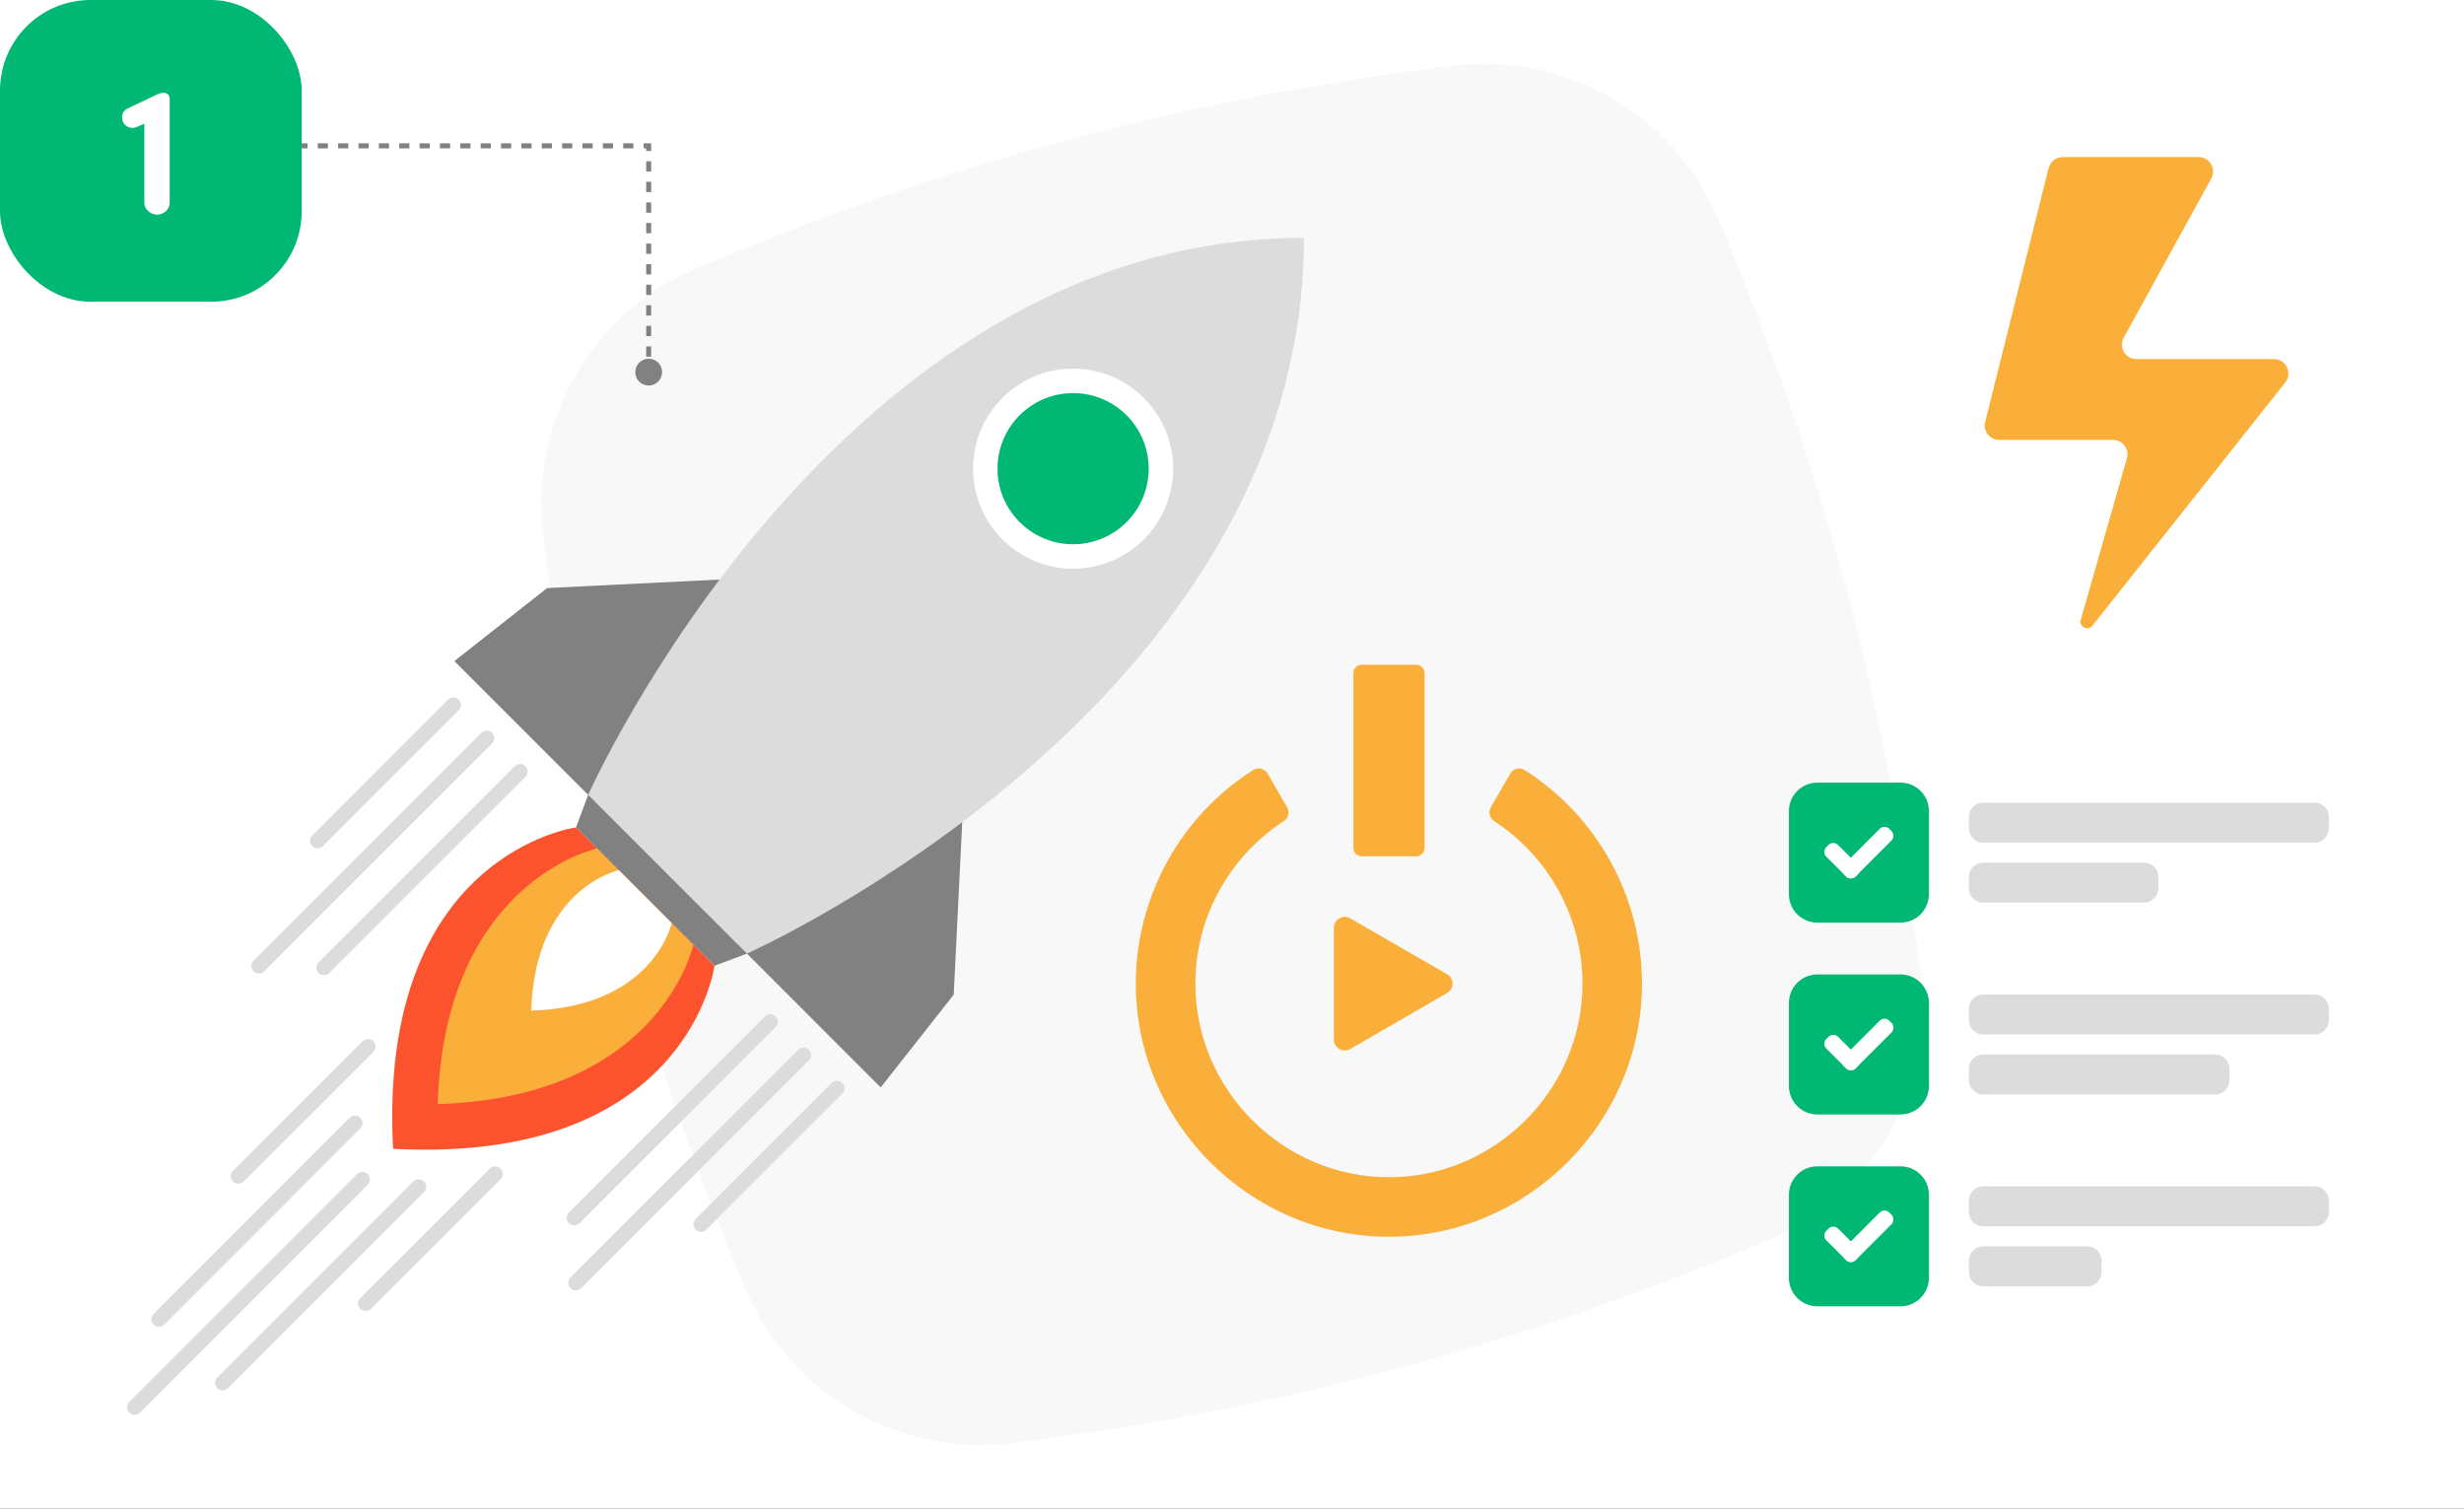 <?xml version="1.0" encoding="utf-8"?>
<svg xmlns="http://www.w3.org/2000/svg" width="490" height="300" viewBox="0 0 490 300" fill="none">
<rect x="0" y="0" width="490" height="300" fill="#333333" stroke="none"/>
<g clip-path="url(#clip0_5301_8120)">
<rect width="490" height="300" fill="white"/>
<path d="M351.34 246.73C302.12 267.54 254.47 280.33 201.29 286.94C178.72 289.74 157.12 277.28 148.27 256.33C127.4 206.97 114.65 159.31 108.06 106.28C105.26 83.71 117.73 62.12 138.68 53.27C188.04 32.4 235.7 19.65 288.73 13.07C311.29 10.27 332.88 22.73 341.74 43.67C362.55 92.89 375.34 140.54 381.95 193.72C384.75 216.29 372.29 237.88 351.35 246.74L351.34 246.73Z" fill="#F8F8F8"/>
<path d="M164.9 114.17L108.8 116.94L90.36 131.46L118.99 160.09L164.9 114.17Z" fill="#818181"/>
<path d="M192.43 141.7L189.66 197.8L175.14 216.24L146.52 187.61L192.43 141.7Z" fill="#818181"/>
<path d="M259.3 47.3C166.26 47.3 116.97 158.06 116.97 158.06L132.75 173.84C132.75 173.84 218.11 88.48 259.3 47.29V47.3Z" fill="#DCDCDC"/>
<path d="M259.3 47.3C259.3 140.34 148.54 189.63 148.54 189.63L132.76 173.85C132.76 173.85 218.12 88.49 259.31 47.3H259.3Z" fill="#DCDCDC"/>
<path d="M213.4 113.09C224.385 113.09 233.29 104.185 233.29 93.2C233.29 82.215 224.385 73.31 213.4 73.31C202.415 73.31 193.51 82.215 193.51 93.2C193.51 104.185 202.415 113.09 213.4 113.09Z" fill="white"/>
<path d="M132.75 173.85L116.97 158.07L114.54 164.54L128.3 178.3L142.07 192.06L148.54 189.63L132.75 173.85Z" fill="#818181"/>
<path d="M213.4 108.23C221.701 108.23 228.43 101.501 228.43 93.2C228.43 84.899 221.701 78.17 213.4 78.17C205.099 78.17 198.37 84.899 198.37 93.2C198.37 101.501 205.099 108.23 213.4 108.23Z" fill="#00B873"/>
<path d="M142.07 192.06L128.31 178.3L114.55 164.54C114.55 164.54 75.08 169.77 78.17 228.45C136.85 231.53 142.08 192.07 142.08 192.07L142.07 192.06Z" fill="#FB532E"/>
<path d="M137.88 187.88L128.3 178.3L118.72 168.72C118.72 168.72 88.42 175.19 87.04 219.56C131.4 218.18 137.88 187.88 137.88 187.88Z" fill="#FAAF3A"/>
<path d="M133.57 183.56L128.31 178.3L123.05 173.04C123.05 173.04 106.4 176.6 105.64 200.97C130.02 200.21 133.57 183.56 133.57 183.56Z" fill="white"/>
<path d="M90.17 140.17L63.14 167.2" stroke="#DCDCDC" stroke-width="3" stroke-miterlimit="10" stroke-linecap="round"/>
<path d="M96.8 146.79L51.5 192.09" stroke="#DCDCDC" stroke-width="3" stroke-miterlimit="10" stroke-linecap="round"/>
<path d="M103.43 153.42L64.43 192.42" stroke="#DCDCDC" stroke-width="3" stroke-miterlimit="10" stroke-linecap="round"/>
<path d="M166.44 216.43L139.4 243.46" stroke="#DCDCDC" stroke-width="3" stroke-miterlimit="10" stroke-linecap="round"/>
<path d="M159.81 209.8L114.51 255.1" stroke="#DCDCDC" stroke-width="3" stroke-miterlimit="10" stroke-linecap="round"/>
<path d="M153.18 203.18L114.19 242.17" stroke="#DCDCDC" stroke-width="3" stroke-miterlimit="10" stroke-linecap="round"/>
<path d="M83.26 236L44.27 274.99" stroke="#DCDCDC" stroke-width="3" stroke-miterlimit="10" stroke-linecap="round"/>
<path d="M98.48 233.44L72.71 259.2" stroke="#DCDCDC" stroke-width="3" stroke-miterlimit="10" stroke-linecap="round"/>
<path d="M73.17 208.13L47.4 233.89" stroke="#DCDCDC" stroke-width="3" stroke-miterlimit="10" stroke-linecap="round"/>
<path d="M72.06 234.54L26.76 279.84" stroke="#DCDCDC" stroke-width="3" stroke-miterlimit="10" stroke-linecap="round"/>
<path d="M70.6 223.34L31.61 262.34" stroke="#DCDCDC" stroke-width="3" stroke-miterlimit="10" stroke-linecap="round"/>
<path d="M300.32 153.86L296.47 160.53C295.92 161.49 296.22 162.71 297.15 163.31C308.04 170.37 314.7 182.54 314.7 195.61C314.7 216.72 297.33 234.1 276.21 234.1C255.09 234.1 237.72 216.73 237.72 195.61C237.72 182.54 244.38 170.38 255.27 163.31C256.2 162.71 256.51 161.49 255.95 160.53L252.1 153.86C251.51 152.84 250.19 152.51 249.19 153.14C234.73 162.34 225.87 178.37 225.87 195.61C225.87 223.22 248.59 245.94 276.2 245.94C303.81 245.94 326.53 223.22 326.53 195.61C326.53 178.37 317.67 162.34 303.21 153.14C302.22 152.51 300.89 152.84 300.3 153.86H300.32Z" fill="#FAAF3A"/>
<path d="M287.76 193.73L268.51 182.61C267.06 181.78 265.26 182.82 265.26 184.49V206.72C265.26 208.39 267.07 209.43 268.51 208.6L287.76 197.48C289.21 196.65 289.21 194.56 287.76 193.72V193.73Z" fill="#FAAF3A"/>
<path d="M281.61 132.19H270.82C269.892 132.19 269.14 132.942 269.14 133.87V168.61C269.14 169.538 269.892 170.29 270.82 170.29H281.61C282.538 170.29 283.29 169.538 283.29 168.61V133.87C283.29 132.942 282.538 132.19 281.61 132.19Z" fill="#FAAF3A"/>
<path d="M407.39 33.43L394.77 83.92C394.32 85.73 395.69 87.48 397.55 87.48H420.2C422.1 87.48 423.48 89.3 422.96 91.13L413.79 123.24C413.39 124.63 415.2 125.56 416.1 124.43L454.46 76.06C455.95 74.18 454.61 71.41 452.21 71.41H424.84C422.66 71.41 421.28 69.07 422.33 67.16L439.75 35.49C440.8 33.58 439.42 31.24 437.24 31.24H410.19C408.87 31.24 407.73 32.14 407.41 33.41L407.39 33.43Z" fill="#FAAF3A"/>
<path d="M460.3 159.61H394.37C392.807 159.61 391.54 160.877 391.54 162.44V164.73C391.54 166.293 392.807 167.56 394.37 167.56H460.3C461.863 167.56 463.13 166.293 463.13 164.73V162.44C463.13 160.877 461.863 159.61 460.3 159.61Z" fill="#DCDCDC"/>
<path d="M377.94 155.63H361.4C358.28 155.63 355.75 158.16 355.75 161.28V177.82C355.75 180.94 358.28 183.47 361.4 183.47H377.94C381.06 183.47 383.59 180.94 383.59 177.82V161.28C383.59 158.16 381.06 155.63 377.94 155.63Z" fill="#00B873"/>
<path d="M426.39 171.54H394.37C392.807 171.54 391.54 172.807 391.54 174.37V176.66C391.54 178.223 392.807 179.49 394.37 179.49H426.39C427.953 179.49 429.22 178.223 429.22 176.66V174.37C429.22 172.807 427.953 171.54 426.39 171.54Z" fill="#DCDCDC"/>
<path d="M460.3 197.76H394.37C392.807 197.76 391.54 199.027 391.54 200.59V202.88C391.54 204.443 392.807 205.71 394.37 205.71H460.3C461.863 205.71 463.13 204.443 463.13 202.88V200.59C463.13 199.027 461.863 197.76 460.3 197.76Z" fill="#DCDCDC"/>
<path d="M377.94 193.78H361.4C358.28 193.78 355.75 196.31 355.75 199.43V215.97C355.75 219.09 358.28 221.62 361.4 221.62H377.94C381.06 221.62 383.59 219.09 383.59 215.97V199.43C383.59 196.31 381.06 193.78 377.94 193.78Z" fill="#00B873"/>
<path d="M440.52 209.69H394.37C392.807 209.69 391.54 210.957 391.54 212.52V214.81C391.54 216.373 392.807 217.64 394.37 217.64H440.52C442.083 217.64 443.35 216.373 443.35 214.81V212.52C443.35 210.957 442.083 209.69 440.52 209.69Z" fill="#DCDCDC"/>
<path d="M460.3 235.91H394.37C392.807 235.91 391.54 237.177 391.54 238.74V241.03C391.54 242.593 392.807 243.86 394.37 243.86H460.3C461.863 243.86 463.13 242.593 463.13 241.03V238.74C463.13 237.177 461.863 235.91 460.3 235.91Z" fill="#DCDCDC"/>
<path d="M377.94 231.93H361.4C358.28 231.93 355.75 234.46 355.75 237.58V254.12C355.75 257.24 358.28 259.77 361.4 259.77H377.94C381.06 259.77 383.59 257.24 383.59 254.12V237.58C383.59 234.46 381.06 231.93 377.94 231.93Z" fill="#00B873"/>
<path d="M415.09 247.84H394.37C392.807 247.84 391.54 249.107 391.54 250.67V252.96C391.54 254.523 392.807 255.79 394.37 255.79H415.09C416.653 255.79 417.92 254.523 417.92 252.96V250.67C417.92 249.107 416.653 247.84 415.09 247.84Z" fill="#DCDCDC"/>
<path d="M373.804 164.823L366.683 171.943C366.156 172.471 366.156 173.325 366.683 173.853L367.107 174.277C367.634 174.804 368.489 174.804 369.016 174.277L376.137 167.156C376.664 166.629 376.664 165.774 376.137 165.247L375.713 164.823C375.186 164.296 374.331 164.296 373.804 164.823Z" fill="white"/>
<path d="M363.617 168.029L363.193 168.453C362.666 168.98 362.666 169.835 363.193 170.362L367.118 174.287C367.645 174.814 368.5 174.814 369.027 174.287L369.451 173.862C369.978 173.335 369.978 172.48 369.451 171.953L365.527 168.029C364.999 167.501 364.145 167.501 363.617 168.029Z" fill="white"/>
<path d="M373.81 202.979L366.689 210.1C366.162 210.627 366.162 211.482 366.689 212.009L367.113 212.433C367.641 212.96 368.495 212.96 369.023 212.433L376.143 205.312C376.67 204.785 376.67 203.931 376.143 203.403L375.719 202.979C375.192 202.452 374.337 202.452 373.81 202.979Z" fill="white"/>
<path d="M363.614 206.175L363.189 206.599C362.662 207.126 362.662 207.981 363.189 208.508L367.114 212.433C367.641 212.96 368.496 212.96 369.023 212.433L369.447 212.008C369.975 211.481 369.975 210.626 369.447 210.099L365.523 206.175C364.996 205.647 364.141 205.647 363.614 206.175Z" fill="white"/>
<path d="M373.806 241.125L366.685 248.246C366.158 248.773 366.158 249.628 366.685 250.155L367.11 250.579C367.637 251.106 368.492 251.106 369.019 250.579L376.139 243.458C376.667 242.931 376.667 242.077 376.139 241.549L375.715 241.125C375.188 240.598 374.333 240.598 373.806 241.125Z" fill="white"/>
<path d="M363.62 244.321L363.196 244.745C362.668 245.272 362.668 246.127 363.196 246.654L367.12 250.579C367.647 251.106 368.502 251.106 369.029 250.579L369.453 250.154C369.981 249.627 369.981 248.773 369.453 248.245L365.529 244.321C365.002 243.794 364.147 243.794 363.62 244.321Z" fill="white"/>
<path d="M129 29H129.5V28.5H129V29ZM126.333 74C126.333 75.473 127.527 76.667 129 76.667C130.473 76.667 131.667 75.473 131.667 74C131.667 72.527 130.473 71.333 129 71.333C127.527 71.333 126.333 72.527 126.333 74ZM48 29.5H49.013V28.5H48V29.5ZM51.038 29.5H53.062V28.5H51.038V29.5ZM55.087 29.5H57.112V28.5H55.087V29.5ZM59.138 29.5H61.163V28.5H59.138V29.5ZM63.188 29.5H65.213V28.5H63.188V29.5ZM67.237 29.5H69.263V28.5H67.237V29.5ZM71.287 29.5H73.312V28.5H71.287V29.5ZM75.338 29.5H77.362V28.5H75.338V29.5ZM79.388 29.5H81.412V28.5H79.388V29.5ZM83.438 29.5H85.463V28.5H83.438V29.5ZM87.487 29.5H89.513V28.5H87.487V29.5ZM91.537 29.5H93.562V28.5H91.537V29.5ZM95.588 29.5H97.612V28.5H95.588V29.5ZM99.638 29.5H101.663V28.5H99.638V29.5ZM103.688 29.5H105.713V28.5H103.688V29.5ZM107.738 29.5H109.763V28.5H107.738V29.5ZM111.788 29.5H113.813V28.5H111.788V29.5ZM115.838 29.5H117.863V28.5H115.838V29.5ZM119.888 29.5H121.913V28.5H119.888V29.5ZM123.938 29.5H125.963V28.5H123.938V29.5ZM127.988 29.5H129V28.5H127.988V29.5ZM128.5 29V30.023H129.5V29H128.5ZM128.5 32.068V34.114H129.5V32.068H128.5ZM128.5 36.159V38.205H129.5V36.159H128.5ZM128.5 40.25V42.295H129.5V40.25H128.5ZM128.5 44.341V46.386H129.5V44.341H128.5ZM128.5 48.432V50.477H129.5V48.432H128.5ZM128.5 52.523V54.568H129.5V52.523H128.5ZM128.5 56.614V58.659H129.5V56.614H128.5ZM128.5 60.705V62.75H129.5V60.705H128.5ZM128.5 64.796V66.841H129.5V64.796H128.5ZM128.5 68.886V70.932H129.5V68.886H128.5ZM128.5 72.977V74H129.5V72.977H128.5Z" fill="#818181"/>
<rect width="60" height="60" rx="18" fill="#00B873"/>
<path d="M25.282 21.62L31.33 18.74C31.798 18.524 32.23 18.452 32.554 18.452H32.626C33.274 18.452 33.742 18.992 33.742 19.568V40.34C33.742 41.6 32.59 42.68 31.222 42.68C29.926 42.68 28.702 41.564 28.702 40.34V24.608L27.082 25.292C26.182 25.688 24.958 25.292 24.49 24.284C23.986 23.276 24.346 22.052 25.282 21.62Z" fill="white"/>
</g>
<defs>
<clipPath id="clip0_5301_8120">
<rect width="490" height="300" fill="white"/>
</clipPath>
</defs>
</svg>